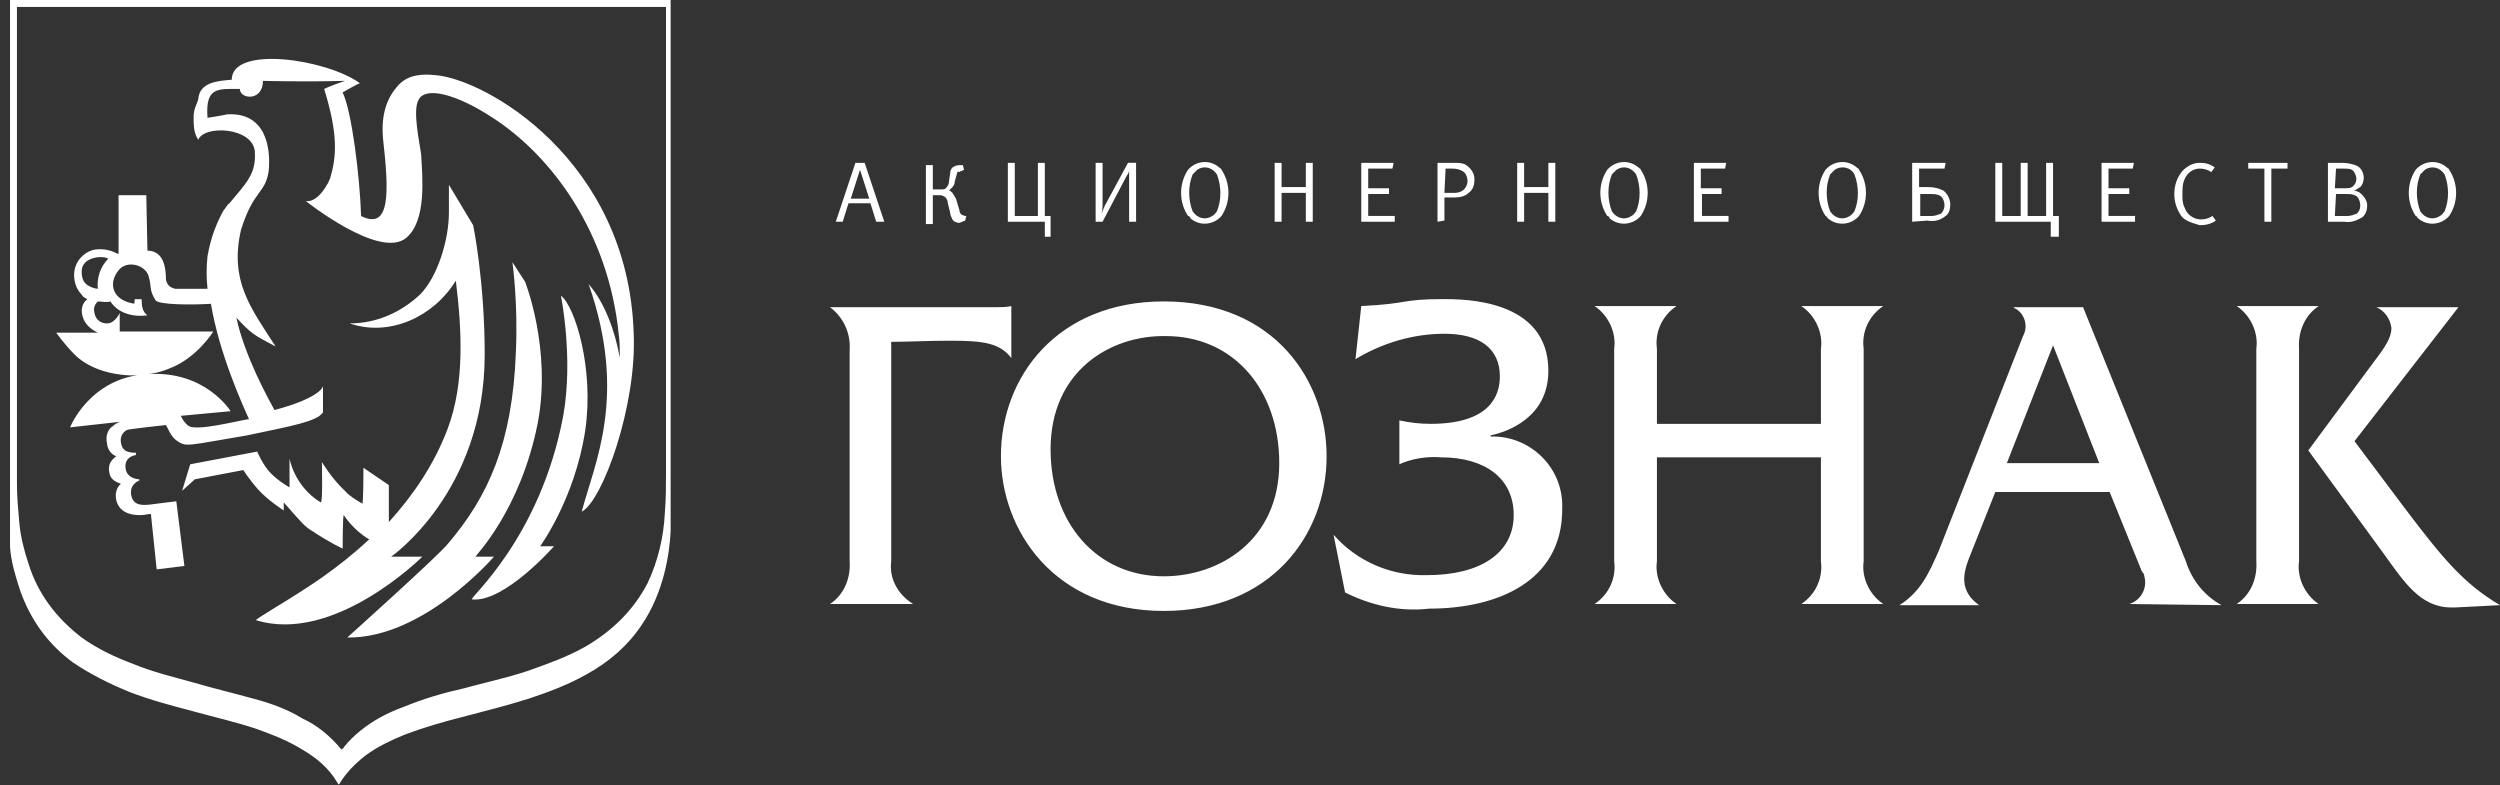 <svg fill="none" height="60" viewBox="0 0 191 60" width="191" xmlns="http://www.w3.org/2000/svg" xmlns:xlink="http://www.w3.org/1999/xlink"><rect x="0" y="0" width="191" height="60" fill="#333333" stroke="none"/><clipPath id="a"><path d="m.766 0h190.235v60h-190.235z"/></clipPath><g clip-path="url(#a)" fill="#fff"><path d="m76.471 34.853c0-6.088 4.324-11.824 12.441-11.824 8.559 0 12.441 6.176 12.441 11.824 0 6.088-4.323 11.823-12.441 11.823-8.382 0-12.441-6.176-12.441-11.823zm3.794-.529c0 5.647 3.53 9.706 8.647 9.706 4.235 0 8.823-2.735 8.823-8.647 0-5.647-3.529-9.706-8.647-9.706-4.235-.088-8.824 2.647-8.824 8.647zm22.5 10.941-.882-4.412c1.764 2.029 4.411 3.176 7.147 3.088 4.059 0 6.617-1.677 6.617-4.588 0-2.824-2.205-4.412-5.558-4.412-1.059-.088-2.206.088-3.177.529v-3.353c.794.176 1.588.265 2.382.265 4.5 0 5.295-2.118 5.295-3.618 0-2.118-1.5-3.265-4.236-3.265-2.382 0-4.764.706-6.794 1.941l.441-4.059c3.706-.176 3-.529 6.265-.529 1.588 0 8.029 0 8.029 5.471 0 3.618-3.176 4.676-4.411 4.941v.088c2.911-.088 5.382 2.206 5.47 5.118v.441c0 5.559-5.029 7.588-10.147 7.588-2.294.265-4.5-.265-6.441-1.235zm79.324-3-5.736-7.853 5.03-6.794c.882-1.147 1.323-1.853 1.323-2.559-.088-.706-.529-1.324-1.147-1.588h6.265l-7.941 10.235 3.706 4.941c3 3.971 4.588 5.912 7.411 7.588l-3.441.176h-.265c-2.382 0-3.617-1.941-5.205-4.147zm-118.677 3.882c1.059-.706 1.588-1.941 1.5-3.265v-16.147c.088-1.235-.441-2.471-1.5-3.265h12.706c.353 0 .794 0 1.147-.088v3.971c-.882-1.147-2.118-1.324-4.676-1.324-1.5 0-3.441.088-4.5.088v16.765c-.176 1.323.529 2.559 1.676 3.265zm107.471 0c1.059-.706 1.588-1.941 1.5-3.265v-16.235c.176-1.235-.441-2.559-1.5-3.265h6.264c-1.058.706-1.588 1.941-1.5 3.265v16.235c-.176 1.235.442 2.559 1.5 3.265zm-8.206 0c.882-.265 1.412-1.235 1.147-2.118 0-.176-.088-.265-.177-.353l-2.47-6.088h-8.735l-2.03 5.118c-.441 1.147-.706 2.471.794 3.529h-6.088c1.676-1.059 2.294-2.559 3-4.147l6.441-16.412c.441-.794.088-1.765-.617-2.118 0 0-.089 0-.089-.088h5.294l7.853 19.412c.442 1.412 1.412 2.647 2.736 3.353zm-9.353-10.765h7.059l-3.53-9zm-15.706 10.765c1.059-.706 1.676-1.941 1.5-3.265v-7.941h-12.529v7.941c-.177 1.235.441 2.559 1.5 3.265h-6.265c1.059-.706 1.676-1.941 1.5-3.265v-16.235c.176-1.235-.441-2.559-1.5-3.265h6.265c-1.059.706-1.677 1.941-1.5 3.265v5.735h12.529v-5.735c.176-1.235-.441-2.559-1.5-3.265h6.265c-1.059.706-1.677 1.941-1.5 3.265v16.235c-.177 1.235.441 2.559 1.5 3.265zm19.059-27.971v-1.235h-4.235v-4.5h.529v4.059h1.412v-4.059h.529v4.059h1.412v-4.059h.529v4.059h.441v1.588h-.617zm-76.853 0v-1.235h-2.824v-4.5h.529v4.059h1.765v-4.059h.529v4.059h.441v1.588h-.441zm104.735-1.677c-.353-.529-.529-1.147-.529-1.765 0-.618.176-1.235.529-1.765.618-.706 1.677-.794 2.383-.176.088.088.176.088.176.176.353.529.529 1.147.529 1.765 0 .618-.176 1.235-.529 1.765-.618.706-1.676.794-2.382.176-.089-.088-.089-.176-.177-.176zm.353-3.176c-.176.441-.265.882-.265 1.412 0 .441.089.971.265 1.412.353.529.971.706 1.5.353.177-.088.265-.265.353-.353.177-.441.265-.882.265-1.412 0-.441-.088-.971-.265-1.412-.353-.529-.971-.706-1.5-.353zm-18.265 3.176c-.353-.529-.529-1.059-.529-1.676 0-.618.176-1.235.618-1.765.353-.353.794-.618 1.323-.618.441 0 .794.088 1.147.353l-.264.353c-.265-.176-.53-.265-.883-.265-.529 0-.97.353-1.147.794-.176.353-.176.794-.176 1.235 0 .353 0 .618.176.971.177.529.706.882 1.235.882.353 0 .618-.088.883-.265l.264.353c-.352.265-.794.353-1.235.353-.617-.176-1.147-.353-1.412-.706zm-27.176 0c-.353-.529-.529-1.147-.529-1.765 0-.618.176-1.235.529-1.765.618-.706 1.676-.794 2.382-.176.089.088.177.088.177.176.353.529.529 1.147.529 1.765 0 .618-.176 1.235-.529 1.765-.618.706-1.677.794-2.383.176-.088-.088-.088-.176-.176-.176zm.353-3.176c-.177.441-.265.882-.265 1.412 0 .441.088.971.265 1.412.353.529.97.706 1.5.353.176-.088.265-.265.353-.353.176-.441.265-.882.265-1.412 0-.441-.089-.971-.265-1.412-.265-.529-.971-.706-1.5-.353zm-17.03 3.176c-.352-.529-.529-1.147-.529-1.765 0-.618.177-1.235.529-1.765.618-.706 1.677-.794 2.383-.176.088.088.176.088.176.176.353.529.53 1.147.53 1.765 0 .618-.177 1.235-.53 1.765-.617.706-1.676.794-2.382.176 0-.088-.088-.176-.177-.176zm.353-3.176c-.176.441-.264.882-.264 1.412 0 .441.088.971.264 1.412.353.529.971.706 1.5.353.177-.088.265-.265.353-.353.177-.441.265-.882.265-1.412 0-.441-.088-.971-.265-1.412-.353-.529-.97-.706-1.5-.353zm-32.382 3.176c-.353-.529-.529-1.147-.529-1.765 0-.618.176-1.235.529-1.765.618-.706 1.676-.794 2.382-.176.088.088.176.088.176.176.353.529.529 1.147.529 1.765 0 .618-.176 1.235-.529 1.765-.618.706-1.677.794-2.382.176 0-.088-.088-.176-.176-.176zm.353-3.176c-.176.441-.265.882-.265 1.412 0 .441.088.971.265 1.412.353.529.971.706 1.5.353.176-.088.265-.265.353-.353.176-.441.265-.882.265-1.412 0-.441-.088-.971-.265-1.412-.353-.529-.971-.706-1.5-.353zm-17.823 3.706c-.176 0-.441-.088-.529-.265-.088-.176-.176-.353-.176-.529l-.176-.706c0-.176-.088-.353-.176-.441-.088-.088-.265-.176-.441-.176h-.529v2.206h-.529v-4.5h.529v1.853h.618c.176 0 .353 0 .441-.176.088-.088.176-.265.176-.441l.088-.618c0-.176.088-.353.176-.441.176-.088.265-.176.529-.176h.265l.088.353-.176.088c-.088 0-.176.088-.176.088-.088-.088-.176 0-.176.088l-.176.618c0 .176-.088.353-.176.441l-.265.265c.088 0 .176.088.265.176.088.176.176.265.265.441l.265.882c0 .176.088.265.176.353.088 0 .176.088.265.088h.088l-.088.353zm104.558-.088v-4.5h1.059c.441 0 .882.088 1.235.265.265.176.442.529.442.882 0 .265-.089.529-.265.706-.177.088-.353.265-.53.265.177 0 .442.088.618.265.265.265.441.529.441.882s-.088.618-.353.882c-.441.265-.882.441-1.411.353zm.53-.441h.97c.265 0 .441-.088.706-.176.177-.176.265-.353.265-.618s-.088-.529-.265-.706c-.265-.176-.529-.176-.794-.176h-.794zm0-2.118h.794c.265 0 .441 0 .617-.176.353-.353.265-.794 0-1.147-.176-.176-.441-.176-.705-.176h-.618zm-5.383 2.559v-4.059h-1.235v-.441h3v.441h-1.235v4.059zm-12.441 0v-4.5h2.471l-.088.441h-1.853v1.5h1.588v.441h-1.588v1.676h2.029v.441zm-14.47 0v-4.5h2.558l-.088.441h-1.941v1.412h.706c.441 0 .794.088 1.147.265.353.265.529.706.529 1.059 0 .353-.088.706-.353.882-.441.353-.882.441-1.411.353zm.529-.441h.971c.264 0 .441-.088.705-.176.177-.176.265-.441.265-.618 0-.265-.088-.529-.265-.706-.264-.176-.529-.176-.794-.176h-.794v1.676zm-17.206.441v-4.5h2.471l-.089.441h-1.852v1.5h1.588v.441h-1.5v1.676h2.029v.441zm-11.118 0v-2.206h-1.852v2.206h-.53v-4.5h.53v1.853h1.852v-1.853h.53v4.5zm-8.47 0v-4.5h1.235c.353 0 .706 0 .971.176.353.265.617.618.617 1.059s-.088.794-.441 1.059c-.264.265-.706.353-1.059.353h-.794v1.765zm.529-2.206h.794c.265 0 .53-.088.706-.265.177-.176.265-.441.265-.618 0-.265-.088-.529-.265-.706-.264-.176-.529-.265-.882-.265h-.529zm-6.353 2.206v-4.5h2.471l-.088.441h-1.853v1.5h1.588v.441h-1.588v1.676h2.029v.441zm-4.235 0v-2.206h-1.853v2.206h-.529v-4.5h.529v1.853h1.853v-1.853h.529v4.5zm-13.5 0v-3.088-.882c0 .176-.088.353-.176.441l-1.853 3.529h-.529v-4.5h.529v3.176c0 .088 0 .441-.088.706.088-.176.176-.441.265-.618l1.765-3.265h.618v4.5zm-19.324 0-.441-1.412h-1.676l-.441 1.412h-.529l1.5-4.5h.706l1.5 4.5zm-1.941-1.765h1.412l-.706-2.206z"/><path d="m51.237 40.588c-.088 1.765-.529 4.676-2.206 7.147-1.059 1.588-2.471 2.824-4.235 3.794-1.412.794-2.824 1.323-4.412 1.853-1.677.529-3.441.971-5.118 1.412-1.412.353-2.912.794-4.324 1.323-1.059.441-2.029.882-3 1.588-.794.618-1.5 1.323-2.029 2.206h-.088c0-.088-.088-.176-.088-.176-.618-1.059-1.588-1.853-2.647-2.471-1.147-.706-2.294-1.147-3.529-1.588-1.588-.529-3.176-.882-4.765-1.324-1.677-.441-3.353-.882-4.941-1.5-1.5-.618-2.912-1.323-4.235-2.206-1.941-1.412-3.265-3.265-4.059-5.471-.353-1.059-.706-2.206-.794-3.353 0-.529-.088-.794-.088-1.676.088-14.03.088-40.147.088-40.147h50.471zm-25.147 16.677c.088-.088.176-.088.176-.176.353-.441.794-.882 1.235-1.235.971-.794 2.118-1.412 3.353-1.853 1.5-.618 3-1.059 4.588-1.412 1.588-.441 3.265-.794 4.853-1.323 1.5-.529 3-1.059 4.412-1.853 2.118-1.235 3.706-2.824 4.765-4.853.794-1.676 1.235-3.529 1.323-5.382.088-1.059.088-2.118.088-3.176v-35.471h-49.588v36.441c0 .971.088 1.941.176 2.912.088 1.059.353 2.118.706 3.176.706 2.294 2.118 4.147 4.059 5.647 1.235.882 2.559 1.5 3.971 2.029 1.5.618 3 .971 4.588 1.412 1.5.441 3 .794 4.588 1.235 1.323.353 2.559.794 3.706 1.5 1.147.529 2.118 1.323 3 2.382z"/><path d="m44.707 32.912c-.794 5.206-3.441 8.824-3.441 8.824h1.059s-3.794 4.324-6.265 4.059c-.353 0 5.206-4.588 6.971-14.029.794-4.412-.176-9.177-.176-9.177 1.059.794 2.559 5.559 1.853 10.323zm-5.559-12.882s.441 3.088.265 6.882c-.265 6.971-2.118 11.03-5.206 14.647-.794.971-7.676 7.147-7.676 7.147 5.824.088 11.206-6.176 11.206-6.176h-1.412c0-.088 3.441-3.529 4.765-10.235 1.059-5.647-.971-10.765-.971-10.765zm-6.882 22.5h-2.382s7.147-4.941 7.147-15.441c0-5.647-.882-9.882-.882-9.882l-1.853-3.088v2.118c0 2.118-.882 4.941-2.206 6.265-1.412 1.323-3.265 2.206-5.382 2.206 3.088 1.059 6.441-.529 8.118-3.265.441 3.618.706 7.765-.618 11.294-1.059 2.824-2.735 5.206-4.5 7.147v-2.824l-1.941-1.323s0 2.824-.088 2.735c0 0-.971-.529-1.324-.971-.971-.882-1.765-2.206-1.765-2.206s.088 3.176-.088 3.088c-2.029-1.235-2.382-3.353-2.382-3.353v2.206s-.794-.441-1.412-1.059c-.618-.618-1.059-1.677-1.059-1.677l-5.118.971-.618 2.029.971-.882 3.706-.706s.441.706 1.147 1.5c.706.794 1.941 1.588 1.941 1.588v-.618c1.323 1.5 1.588 1.853 2.206 2.206 1.323.882 2.294 1.323 2.294 1.323s0-2.559.088-2.559c0 0 .706 1.147 1.941 1.853-2.559 2.382-4.941 3.794-5.471 4.147-.088.088-3.353 2.029-3.176 2.029 6 1.853 12.706-4.853 12.706-4.853zm12.177-3.441c.971-3.706 3.529-8.823.529-17.382 1.235 1.412 2.029 3.618 2.382 5.647 0-.618 0-1.235-.088-1.853-.794-7.765-5.118-13.588-9.618-16.5-2.824-1.853-5.118-2.382-5.647-1.412-.529.794.088 3.441.176 4.235.088 1.677.441 5.029-1.147 6.353-2.029 1.676-7.676-2.824-7.676-2.824s.794.265 1.677-1.323c.088-.088.088-.265.176-.353.529-1.765.618-3.441-.441-6.882.353-.176 1.059-.441 1.588-.618-3.265.088-6.176 0-6.265 0 0 1.588-1.765 1.412-1.765.618-1.676 0-2.647-.176-2.471 2.206 0 0 1.147-.176 1.5-.265 2.912-.176 3.353 2.471 3.176 4.324-.265 1.765-1.147 1.412-2.118 4.5-.882 3.882.706 5.912 2.647 8.912-1.676-.882-1.853-.971-3-2.206.618 2.912 2.471 6.265 2.912 7.059 3-.794 3.706-1.588 3.706-1.853v2.029c-.441.706-2.471 1.059-5.824 1.765-4.676.794-4.588.882-5.294.441-.529-.353-.706-.971-.882-1.235-.088 0-2.382.265-2.912.353-.265.088-.618.441-.529.971.088.618.441.794 1.147.794v.176s-.882.088-.794.971c.088.882 1.059.882 1.059.882v.088s-.794.265-.618 1.147c.176.882 1.059.706 1.323.706l2.118-.265.618 4.941-2.118.265-.441-4.235c-.176 0-.529.088-.794.088-.353 0-1.588 0-1.853-1.147-.176-.882.353-1.235.353-1.235-.088-.088-.794-.176-.882-.882-.176-.794.441-1.147.529-1.235 0 0-.618-.176-.706-.971-.176-.794.265-1.235.441-1.323.176-.176.353-.265.618-.353h.088l-3.971.441s1.5-3.794 5.824-4.059c4.5-.353 6.441 2.824 6.441 2.824l-3.794.353c.088.265.353.618.618.794.706.353 3.441-.353 4.5-.529h.088c-.441-.971-2.294-5.029-2.912-8.823-1.412.088-3.971.088-4.235-.265-.529-.882-.265-.971-.529-1.853-.265-.882-1.676-1.235-2.294-.441-.794.971-.529 2.294 1.235 2.559-.088 0 0 0 0-.353h.529c0 .618.088.971.441 1.235-1.412.176-2.382-.353-2.824-1.059-.353.088-.618 0-.971 0-.176.176-.353.441-.265.794.088.706.618.882.971.882.618 0 .971-.794.971-.794v1.412h7.147s-1.235 2.029-3.353 2.824c-.794.353-1.853.529-3.0.529-2.029-.088-3.441-.794-4.235-1.588-.794-.794-1.412-1.677-1.412-1.677h3.176c-.353-.176-.794-.441-1.059-.971-.353-.794-.088-1.324.265-1.588-.176-.088-.353-.176-.441-.353-.176-.176-.353-.441-.441-.706-.176-.529-.176-1.059 0-1.5.176-.529.794-1.147 1.5-1.235s1.235.088 1.765.353v-4.5h2.118l.088 4.235c.441 0 .882.176 1.147.706s.265 1.324.265 1.324-.088.706.706.882h2.47c-.088-.882-.088-1.677 0-2.471.265-1.588.794-2.735 1.235-3.529.176-.176.265-.441.441-.529l.882-1.059c.794-.971 1.147-1.677 1.059-2.912-.176-1.853-3.882-2.029-4.324-.882-.353-.529-.353-1.147-.353-1.765 0-.618.265-.971.353-1.324.088-1.324 1.5-1.412 2.559-1.5 0-2.647 7.235-1.588 9.794.265-.265.088-1.323.706-1.323.706.706 1.412 1.323 6.529 1.412 9.441 2.294 1.147 2.118-1.941 1.677-5.912-.176-1.941.353-3.176 1.147-4.059.794-.882 1.941-.882 2.824-.794 3.794.265 14.735 6.441 15.177 19.676.265 5.559-2.382 12.882-3.971 13.677zm-36.176-19.323c-.353-.265-2.029-.176-2.029.971 0 .706.265.971.618 1.147.176.088.441.176.618.176-.088-.794.176-1.677.794-2.294z"/></g></svg>